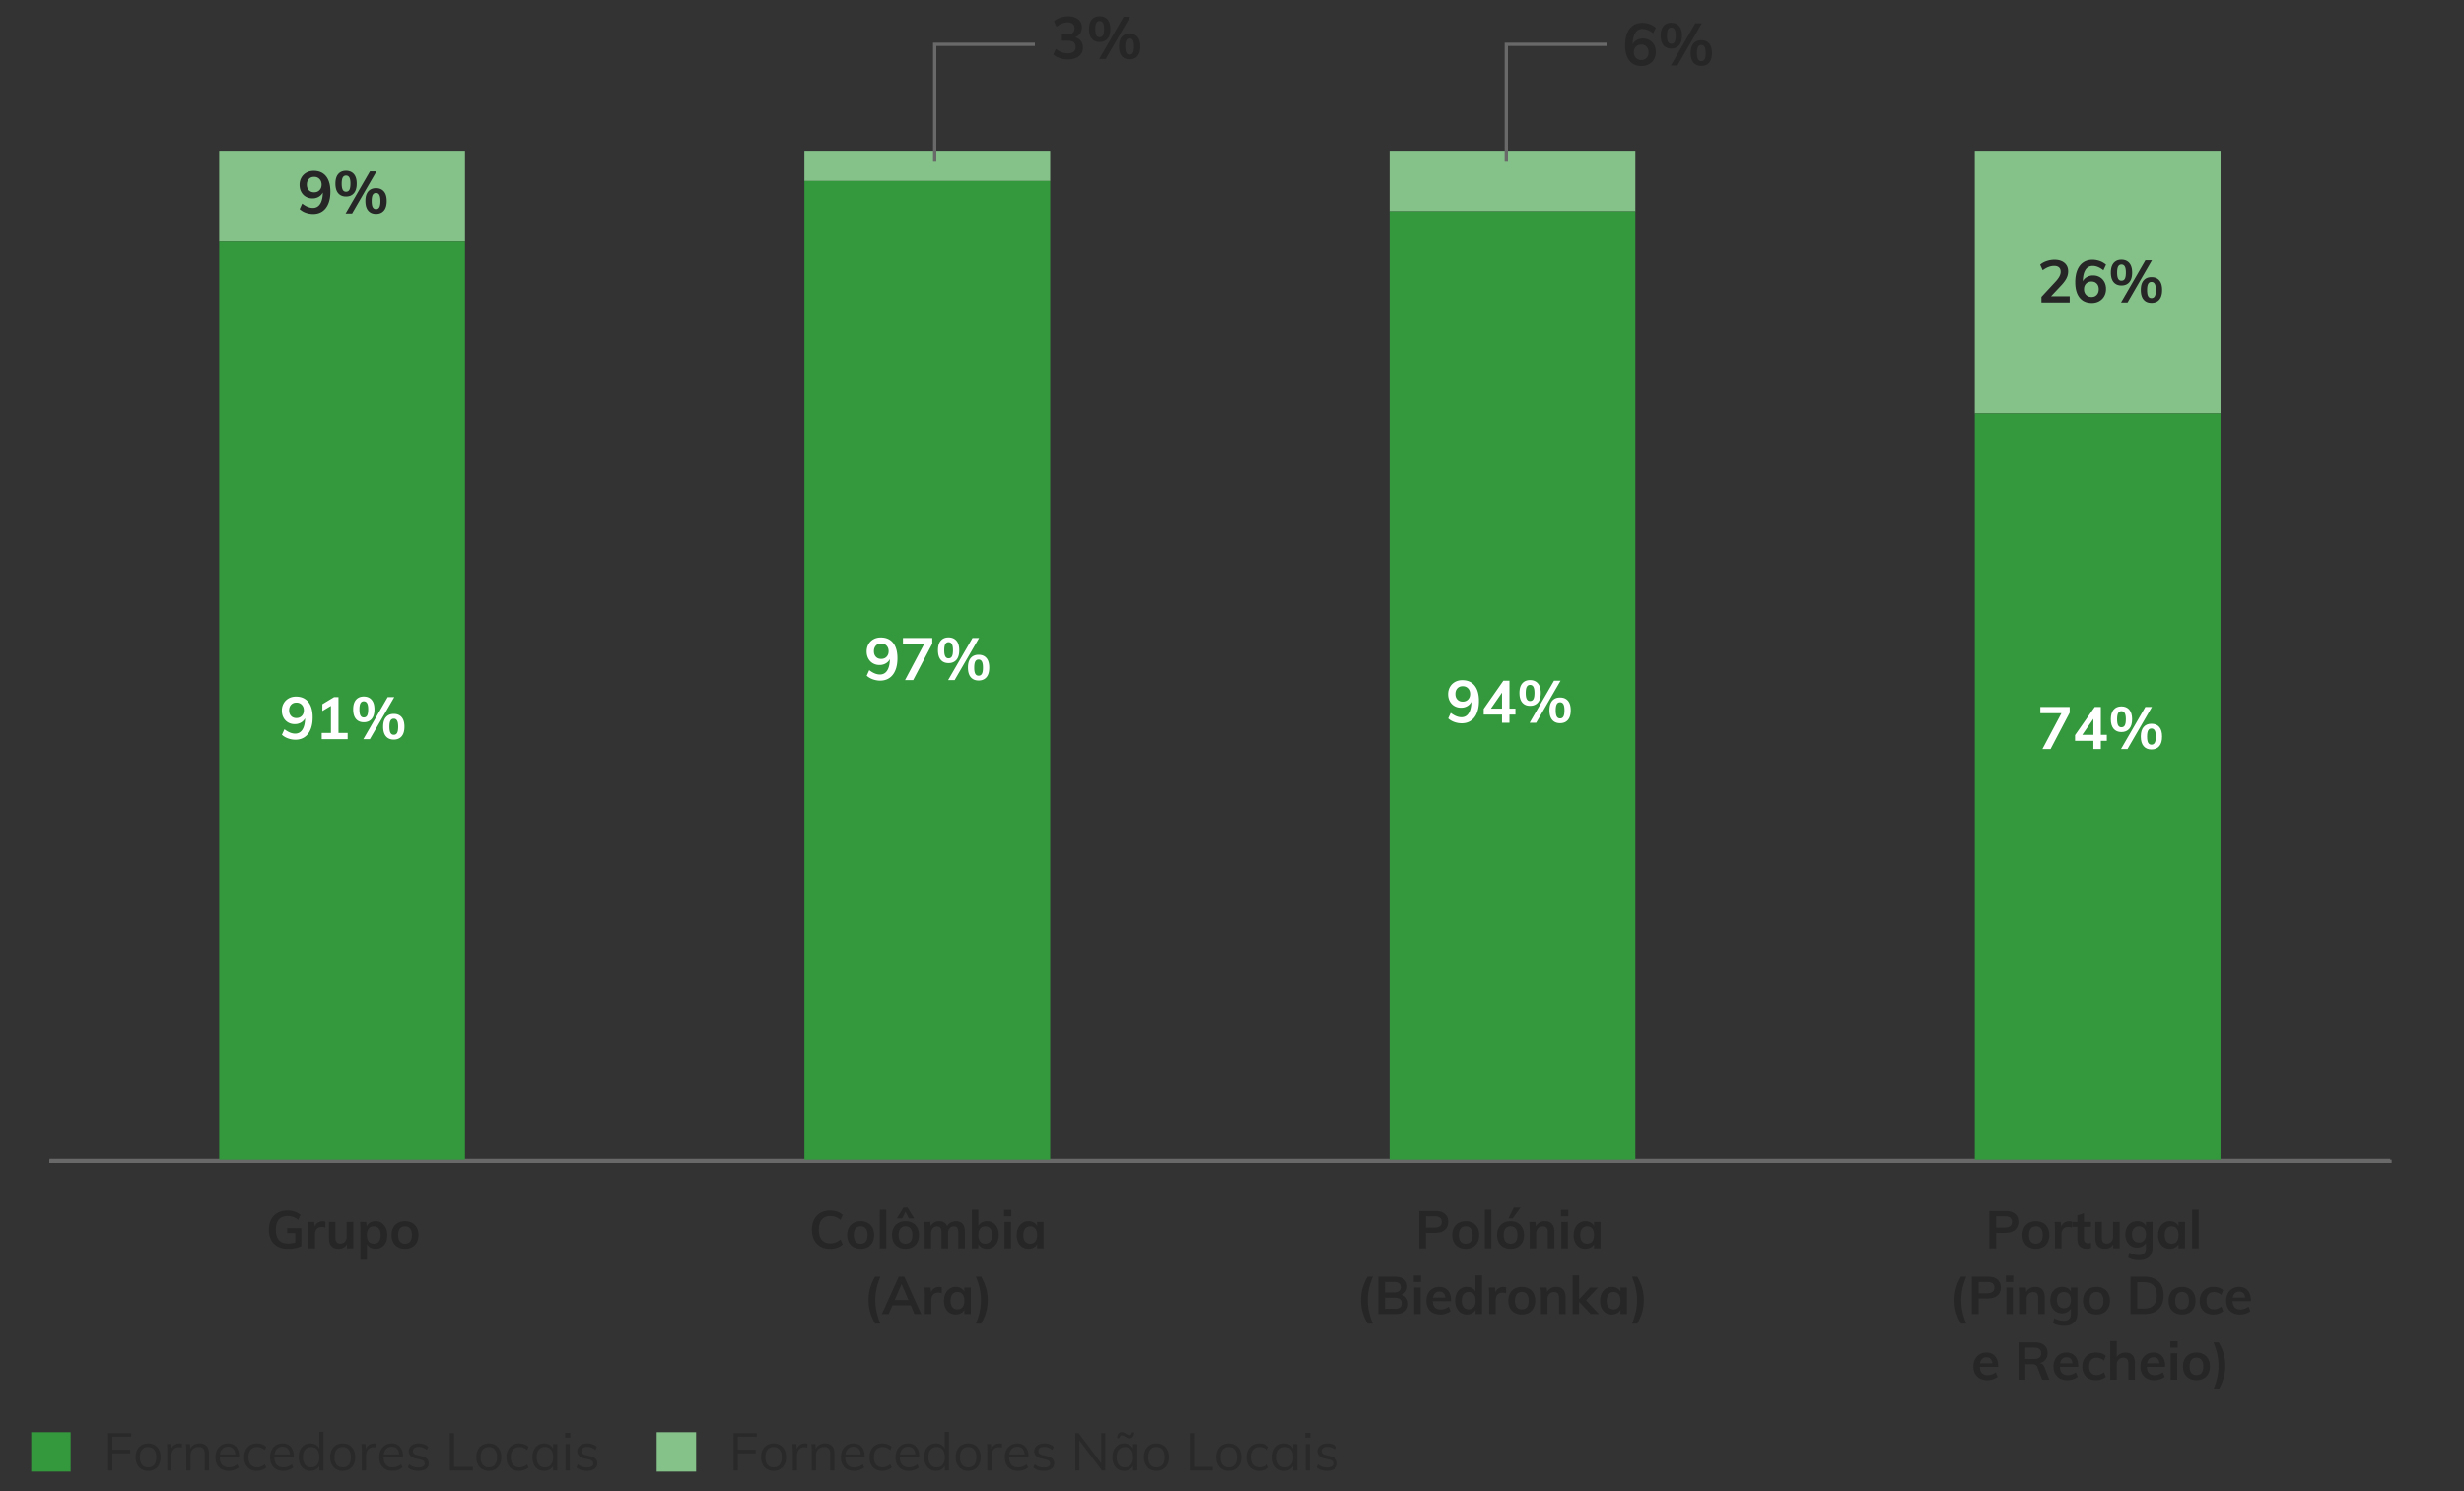 <svg version="1.0" xmlns="http://www.w3.org/2000/svg" width="750" height="454" viewBox="0 0 750 454"><rect x="0" y="0" width="750" height="454" fill="#333333" stroke="none"/><path fill="none" stroke="#696969" stroke-width=".894" stroke-miterlimit="10" d="M15.067 353.171h712.482"/><path fill="none" d="M15.067 353.171V45.938"/><g><g fill="#85c28a"><path d="M66.722 45.938h74.811v27.651H66.722zM244.843 45.938h74.811v9.217h-74.811zM422.963 45.938h74.811v18.434h-74.811zM601.084 45.938h74.811v79.881h-74.811z"/></g><g fill="#33993c"><path d="M66.722 73.589h74.811v279.582H66.722zM244.843 55.155h74.811v298.016h-74.811zM422.963 64.372h74.811v288.799h-74.811zM601.084 125.819h74.811v227.352h-74.811z"/></g></g><path fill="none" stroke="#696969" stroke-miterlimit="10" d="M15 353.5h713M284.5 49V13.5H315M458.5 49V13.5H489"/><g><g fill="#262626"><path d="M91.724 373.865v5.472c-.522.257-1.151.459-1.888.608s-1.488.224-2.256.224c-1.174 0-2.192-.234-3.056-.703a4.766 4.766 0 01-1.984-2.017c-.459-.874-.688-1.92-.688-3.136 0-1.194.229-2.229.688-3.104a4.806 4.806 0 011.96-2.016c.848-.469 1.843-.704 2.984-.704.8 0 1.549.117 2.248.353.698.234 1.282.565 1.752.991l-.704 1.504c-.534-.415-1.057-.714-1.568-.896s-1.072-.272-1.68-.272c-1.174 0-2.062.353-2.664 1.057s-.904 1.733-.904 3.088c0 1.397.31 2.45.928 3.16.619.709 1.542 1.063 2.769 1.063.746 0 1.482-.101 2.208-.304v-2.88h-2.464v-1.488h4.319zM99.053 371.881l-.017 1.823a2.776 2.776 0 00-1.056-.208c-.683 0-1.203.198-1.561.593s-.536.917-.536 1.567v4.368H93.9v-5.792c0-.854-.043-1.616-.128-2.288h1.872l.16 1.424c.202-.522.522-.922.96-1.2a2.728 2.728 0 011.487-.416c.311 0 .577.043.802.129zM107.532 371.945v8.08h-1.952v-1.248a2.631 2.631 0 01-1.024 1.024c-.427.234-.917.352-1.472.352-1.974 0-2.96-1.109-2.96-3.328v-4.88h1.983v4.896c0 .586.12 1.019.36 1.296s.61.416 1.112.416c.586 0 1.056-.192 1.407-.576.353-.384.528-.896.528-1.536v-4.496h2.018zM116.164 372.273c.538.357.96.858 1.264 1.504s.456 1.384.456 2.216-.149 1.562-.448 2.192c-.299.629-.717 1.114-1.256 1.456-.538.341-1.16.512-1.864.512-.586 0-1.109-.125-1.567-.376-.459-.25-.811-.6-1.057-1.048v4.752h-1.983v-9.248c0-.854-.043-1.616-.128-2.288h1.872l.16 1.392a2.45 2.45 0 011.04-1.176c.479-.282 1.034-.424 1.663-.424.693 0 1.309.179 1.848.536zm-.84 5.64c.362-.447.544-1.088.544-1.92 0-.842-.182-1.501-.544-1.976-.363-.475-.875-.712-1.536-.712-.683 0-1.206.229-1.568.688-.362.459-.544 1.115-.544 1.968 0 .843.182 1.491.544 1.944.362.454.88.68 1.552.68.672-.001 1.189-.224 1.552-.672zM121.124 379.641c-.624-.342-1.104-.829-1.44-1.464s-.504-1.379-.504-2.232.168-1.598.504-2.231a3.501 3.501 0 011.44-1.465c.624-.341 1.347-.512 2.168-.512.811 0 1.525.171 2.144.512.619.342 1.097.83 1.433 1.465.336.634.504 1.378.504 2.231s-.168 1.598-.504 2.232-.813 1.122-1.433 1.464c-.618.341-1.333.512-2.144.512-.821 0-1.544-.171-2.168-.512zm3.712-1.72c.357-.443.536-1.102.536-1.977 0-.864-.182-1.522-.544-1.976-.363-.453-.875-.681-1.536-.681-.672 0-1.189.228-1.552.681-.363.453-.545 1.111-.545 1.976 0 .875.179 1.533.536 1.977.357.442.872.663 1.544.663.683 0 1.204-.22 1.561-.663z"/></g><g fill="#262626"><path d="M605.517 368.633h4.944c1.227 0 2.182.296 2.863.888.684.592 1.024 1.4 1.024 2.424s-.344 1.835-1.032 2.432c-.688.598-1.64.896-2.855.896h-2.881v4.752h-2.063v-11.392zm4.704 5.04c.715 0 1.256-.146 1.624-.44.368-.293.552-.717.552-1.272 0-.564-.182-.994-.544-1.287-.362-.294-.907-.44-1.632-.44h-2.641v3.44h2.641zM617.524 379.641c-.624-.342-1.104-.829-1.44-1.464s-.504-1.379-.504-2.232.168-1.598.504-2.231a3.501 3.501 0 011.44-1.465c.624-.341 1.347-.512 2.168-.512.811 0 1.525.171 2.144.512.619.342 1.097.83 1.433 1.465.336.634.504 1.378.504 2.231s-.168 1.598-.504 2.232-.813 1.122-1.433 1.464c-.618.341-1.333.512-2.144.512-.821 0-1.544-.171-2.168-.512zm3.712-1.72c.357-.443.536-1.102.536-1.977 0-.864-.182-1.522-.544-1.976-.363-.453-.875-.681-1.536-.681-.672 0-1.189.228-1.552.681-.363.453-.545 1.111-.545 1.976 0 .875.18 1.533.537 1.977.357.442.871.663 1.543.663.684 0 1.204-.22 1.561-.663zM630.652 371.881l-.016 1.823a2.78 2.78 0 00-1.057-.208c-.683 0-1.203.198-1.561.593s-.535.917-.535 1.567v4.368H625.5v-5.792c0-.854-.043-1.616-.128-2.288h1.872l.16 1.424c.202-.522.522-.922.96-1.2a2.728 2.728 0 011.487-.416c.31 0 .577.043.801.129zM634.316 373.449v3.616c0 .949.443 1.424 1.328 1.424.245 0 .512-.042.8-.128v1.584c-.352.128-.778.192-1.28.192-.917 0-1.621-.256-2.111-.769-.49-.512-.736-1.248-.736-2.208v-3.712h-1.552v-1.504h1.552v-1.968l2-.672v2.64h2.145v1.504h-2.146zM645.196 371.945v8.08h-1.952v-1.248a2.636 2.636 0 01-1.023 1.024c-.428.234-.918.352-1.473.352-1.974 0-2.96-1.109-2.96-3.328v-4.88h1.983v4.896c0 .586.121 1.019.36 1.296.24.277.61.416 1.112.416.586 0 1.056-.192 1.408-.576.352-.384.527-.896.527-1.536v-4.496h2.018zM655.18 371.945v7.824c0 1.259-.346 2.213-1.039 2.864-.693.65-1.713.976-3.057.976-1.248 0-2.347-.262-3.296-.784l.32-1.52c.981.512 1.957.768 2.928.768 1.44 0 2.16-.715 2.16-2.144v-1.601a2.81 2.81 0 01-1.072 1.064c-.47.271-.997.408-1.584.408-.704 0-1.331-.168-1.88-.504a3.382 3.382 0 01-1.279-1.425c-.305-.613-.457-1.314-.457-2.104s.152-1.49.457-2.104c.303-.613.73-1.088 1.279-1.424s1.176-.504 1.88-.504c.597 0 1.128.126 1.593.376.463.251.818.601 1.063 1.048v-1.216h1.984zm-2.551 5.632c.378-.437.567-1.04.567-1.808 0-.769-.187-1.371-.56-1.809-.374-.437-.896-.655-1.568-.655-.662 0-1.182.219-1.561.655-.379.438-.568 1.04-.568 1.809 0 .768.189 1.371.568 1.808.379.438.898.656 1.561.656.661 0 1.182-.219 1.561-.656zM665.068 371.945v8.08H663.1v-1.296a2.594 2.594 0 01-1.056 1.048c-.459.251-.981.376-1.567.376-.705 0-1.328-.171-1.873-.512-.543-.342-.965-.827-1.264-1.456-.299-.63-.447-1.36-.447-2.192s.151-1.57.455-2.216c.305-.646.729-1.146 1.272-1.504s1.162-.536 1.856-.536c.586 0 1.108.126 1.567.376.458.251.811.601 1.056 1.048v-1.216h1.969zm-2.511 5.952c.361-.459.543-1.104.543-1.937 0-.853-.182-1.509-.543-1.968-.363-.458-.881-.688-1.553-.688-.662 0-1.176.237-1.544.712s-.552 1.134-.552 1.976c0 .832.184 1.473.552 1.92.368.448.888.672 1.56.672.662 0 1.173-.228 1.537-.687zM667.244 380.025v-11.776h1.983v11.776h-1.983zM595.356 399.336c-.304-1.13-.456-2.319-.456-3.567s.154-2.445.465-3.592c.309-1.146.815-2.328 1.52-3.544h1.632c-.587 1.418-.992 2.677-1.216 3.775a16.708 16.708 0 00-.336 3.36c0 1.131.111 2.248.336 3.352.224 1.104.618 2.376 1.184 3.816h-1.6c-.715-1.269-1.225-2.469-1.529-3.6zM600.18 388.633h4.944c1.227 0 2.182.296 2.864.888s1.023 1.4 1.023 2.424-.344 1.835-1.031 2.432c-.688.598-1.641.896-2.856.896h-2.88v4.752h-2.064v-11.392zm4.705 5.04c.714 0 1.256-.146 1.623-.44.369-.293.553-.717.553-1.272 0-.564-.182-.994-.545-1.287-.362-.294-.906-.44-1.631-.44h-2.641v3.44h2.641zM610.564 388.281h2.225v1.968h-2.225v-1.968zm.128 11.744v-8.08h1.983v8.08h-1.983zM622.389 395.065v4.96h-2v-4.864c0-.64-.123-1.106-.368-1.399-.245-.294-.624-.44-1.136-.44-.608 0-1.1.195-1.473.584-.373.39-.561.904-.561 1.544v4.576h-1.983v-5.792c0-.854-.042-1.616-.128-2.288h1.872l.144 1.328c.277-.49.654-.869 1.129-1.136s1.01-.4 1.607-.4c1.931-.001 2.897 1.108 2.897 3.327zM632.324 391.945v7.824c0 1.259-.348 2.213-1.041 2.864-.693.65-1.711.976-3.056.976-1.248 0-2.347-.262-3.296-.784l.32-1.52c.98.512 1.957.768 2.928.768 1.439 0 2.16-.715 2.16-2.144v-1.601a2.824 2.824 0 01-1.072 1.064 3.112 3.112 0 01-1.584.408c-.704 0-1.33-.168-1.88-.504a3.39 3.39 0 01-1.28-1.425c-.304-.613-.455-1.314-.455-2.104s.151-1.49.455-2.104c.305-.613.73-1.088 1.28-1.424s1.176-.504 1.88-.504c.598 0 1.128.126 1.592.376a2.59 2.59 0 011.064 1.048v-1.216h1.985zm-2.553 5.632c.379-.437.568-1.04.568-1.808 0-.769-.188-1.371-.561-1.809-.373-.437-.896-.655-1.567-.655-.661 0-1.182.219-1.56.655-.379.438-.568 1.04-.568 1.809 0 .768.189 1.371.568 1.808.378.438.898.656 1.56.656s1.182-.219 1.56-.656zM635.979 399.641c-.624-.342-1.104-.829-1.44-1.464s-.504-1.379-.504-2.232.168-1.598.504-2.231a3.501 3.501 0 011.44-1.465c.624-.341 1.347-.512 2.168-.512.811 0 1.525.171 2.144.512.619.342 1.097.83 1.433 1.465.336.634.504 1.378.504 2.231s-.168 1.598-.504 2.232-.813 1.122-1.433 1.464c-.618.341-1.333.512-2.144.512-.821 0-1.543-.171-2.168-.512zm3.712-1.72c.357-.443.536-1.102.536-1.977 0-.864-.182-1.522-.544-1.976-.363-.453-.875-.681-1.536-.681-.672 0-1.189.228-1.552.681-.363.453-.545 1.111-.545 1.976 0 .875.18 1.533.537 1.977.357.442.871.663 1.543.663.684 0 1.204-.22 1.561-.663zM648.483 388.633h4.192c1.866 0 3.314.495 4.344 1.487s1.544 2.39 1.544 4.192c0 1.813-.515 3.219-1.544 4.216-1.029.998-2.478 1.496-4.344 1.496h-4.192v-11.391zm4.064 9.712c2.625 0 3.937-1.345 3.937-4.032 0-2.667-1.312-4-3.937-4h-2v8.032h2zM662.027 399.641c-.624-.342-1.104-.829-1.439-1.464s-.504-1.379-.504-2.232.168-1.598.504-2.231a3.499 3.499 0 011.439-1.465c.624-.341 1.347-.512 2.168-.512.811 0 1.525.171 2.145.512.618.342 1.096.83 1.432 1.465.336.634.504 1.378.504 2.231s-.168 1.598-.504 2.232-.813 1.122-1.432 1.464c-.619.341-1.334.512-2.145.512-.821 0-1.544-.171-2.168-.512zm3.712-1.72c.357-.443.536-1.102.536-1.977 0-.864-.182-1.522-.544-1.976s-.875-.681-1.536-.681c-.672 0-1.189.228-1.552.681s-.544 1.111-.544 1.976c0 .875.178 1.533.535 1.977.357.442.873.663 1.545.663.682 0 1.203-.22 1.56-.663zM671.475 399.641c-.618-.342-1.094-.824-1.424-1.448s-.496-1.357-.496-2.2c0-.842.174-1.584.521-2.224.347-.641.837-1.139 1.472-1.496s1.368-.536 2.2-.536c.576 0 1.134.091 1.672.272.538.181.968.432 1.288.752l-.561 1.407a3.923 3.923 0 00-1.088-.632 3.217 3.217 0 00-1.136-.216c-.726 0-1.29.227-1.696.68-.404.454-.607 1.107-.607 1.96 0 .854.199 1.505.6 1.952.4.448.969.672 1.704.672.374 0 .752-.074 1.136-.224a4.002 4.002 0 001.088-.64l.561 1.407c-.342.32-.784.571-1.328.753a5.388 5.388 0 01-1.712.271c-.845.002-1.575-.169-2.194-.51zM685.123 396.089h-5.568c.043.863.259 1.501.648 1.911.389.411.968.616 1.736.616.885 0 1.706-.288 2.463-.864l.576 1.376c-.384.31-.855.558-1.416.744-.56.187-1.127.28-1.703.28-1.323 0-2.363-.373-3.121-1.12-.757-.746-1.135-1.771-1.135-3.072 0-.82.164-1.552.496-2.191a3.65 3.65 0 011.391-1.496c.598-.357 1.275-.536 2.033-.536 1.109 0 1.986.36 2.631 1.08.646.72.969 1.71.969 2.968v.304zm-4.855-2.44c-.337.314-.553.771-.648 1.368h3.76c-.064-.608-.248-1.066-.553-1.376-.303-.31-.723-.464-1.256-.464s-.967.157-1.303.472zM608.189 416.089h-5.568c.042.863.258 1.501.648 1.911.389.411.967.616 1.735.616.886 0 1.706-.288 2.464-.864l.576 1.376c-.385.31-.855.558-1.416.744s-1.128.28-1.704.28c-1.323 0-2.362-.373-3.12-1.12-.758-.746-1.136-1.771-1.136-3.072 0-.82.165-1.552.496-2.191.33-.641.794-1.139 1.392-1.496s1.275-.536 2.032-.536c1.109 0 1.986.36 2.632 1.08s.969 1.71.969 2.968v.304zm-4.856-2.44c-.337.314-.552.771-.648 1.368h3.761c-.064-.608-.248-1.066-.553-1.376-.304-.31-.723-.464-1.256-.464s-.968.157-1.304.472zM623.789 420.025h-2.176l-1.457-3.792c-.127-.352-.325-.598-.592-.736-.267-.138-.613-.208-1.039-.208h-2.064v4.736h-2.049v-11.392h4.881c1.29 0 2.271.282 2.943.848s1.008 1.376 1.008 2.432c0 .758-.199 1.4-.6 1.929-.4.527-.968.903-1.704 1.128.673.139 1.157.607 1.456 1.407l1.393 3.648zm-4.784-6.336c.778 0 1.354-.145 1.728-.432.373-.288.561-.726.561-1.312 0-.576-.184-1.005-.553-1.288-.367-.282-.946-.424-1.735-.424h-2.576v3.456h2.575zM632.572 416.089h-5.568c.043.863.259 1.501.648 1.911.389.411.968.616 1.736.616.885 0 1.706-.288 2.463-.864l.576 1.376c-.384.31-.855.558-1.416.744-.56.187-1.127.28-1.703.28-1.323 0-2.363-.373-3.121-1.12-.757-.746-1.135-1.771-1.135-3.072 0-.82.164-1.552.496-2.191a3.65 3.65 0 011.391-1.496c.598-.357 1.275-.536 2.033-.536 1.109 0 1.986.36 2.631 1.08.646.72.969 1.71.969 2.968v.304zm-4.855-2.44c-.337.314-.553.771-.648 1.368h3.76c-.064-.608-.248-1.066-.553-1.376-.303-.31-.723-.464-1.256-.464s-.967.157-1.303.472zM635.74 419.641a3.48 3.48 0 01-1.424-1.448c-.331-.624-.496-1.357-.496-2.2 0-.842.174-1.584.52-2.224.347-.641.838-1.139 1.473-1.496s1.367-.536 2.199-.536c.576 0 1.134.091 1.672.272.539.181.969.432 1.289.752l-.561 1.407a3.951 3.951 0 00-1.088-.632 3.227 3.227 0 00-1.137-.216c-.725 0-1.29.227-1.695.68-.405.454-.607 1.107-.607 1.96 0 .854.199 1.505.6 1.952.4.448.968.672 1.703.672.374 0 .752-.074 1.137-.224a4.033 4.033 0 001.088-.64l.561 1.407c-.342.32-.785.571-1.328.753a5.394 5.394 0 01-1.713.271c-.843.002-1.574-.169-2.193-.51zM649.836 415.065v4.96h-2v-4.864c0-.64-.123-1.106-.367-1.399-.246-.294-.625-.44-1.137-.44-.607 0-1.099.195-1.473.584-.373.39-.56.904-.56 1.544v4.576h-1.983V408.25h1.983v4.864a2.847 2.847 0 011.104-1.016 3.26 3.26 0 011.535-.36c1.933-.001 2.898 1.108 2.898 3.327zM659.036 416.089h-5.568c.042.863.259 1.501.648 1.911.39.411.968.616 1.735.616.886 0 1.707-.288 2.465-.864l.576 1.376c-.385.31-.856.558-1.416.744a5.358 5.358 0 01-1.705.28c-1.322 0-2.362-.373-3.119-1.12-.758-.746-1.137-1.771-1.137-3.072 0-.82.166-1.552.496-2.191.33-.641.795-1.139 1.393-1.496s1.274-.536 2.031-.536c1.109 0 1.986.36 2.633 1.08.645.72.968 1.71.968 2.968v.304zm-4.856-2.44c-.336.314-.552.771-.648 1.368h3.761c-.063-.608-.248-1.066-.552-1.376-.305-.31-.723-.464-1.256-.464s-.969.157-1.305.472zM660.604 408.281h2.225v1.968h-2.225v-1.968zm.127 11.744v-8.08h1.983v8.08h-1.983zM666.403 419.641c-.624-.342-1.104-.829-1.44-1.464s-.504-1.379-.504-2.232.168-1.598.504-2.231a3.501 3.501 0 011.44-1.465c.624-.341 1.347-.512 2.168-.512.811 0 1.525.171 2.144.512.619.342 1.097.83 1.433 1.465.336.634.504 1.378.504 2.231s-.168 1.598-.504 2.232-.813 1.122-1.433 1.464c-.618.341-1.333.512-2.144.512-.821 0-1.544-.171-2.168-.512zm3.712-1.72c.357-.443.536-1.102.536-1.977 0-.864-.182-1.522-.544-1.976-.363-.453-.875-.681-1.536-.681-.672 0-1.189.228-1.552.681-.363.453-.545 1.111-.545 1.976 0 .875.18 1.533.537 1.977.357.442.871.663 1.543.663.684 0 1.204-.22 1.561-.663zM673.756 422.937c.564-1.44.959-2.712 1.184-3.816.225-1.104.336-2.221.336-3.352 0-1.142-.111-2.262-.336-3.36s-.624-2.357-1.199-3.775h1.6c.703 1.216 1.213 2.397 1.527 3.544s.473 2.344.473 3.592c0 1.237-.155 2.424-.465 3.56-.309 1.137-.815 2.339-1.52 3.608h-1.6z"/></g><g fill="#262626"><path d="M249.732 379.449a4.804 4.804 0 01-1.928-2.04c-.448-.88-.673-1.912-.673-3.096 0-1.173.225-2.2.673-3.08a4.75 4.75 0 011.928-2.032c.837-.475 1.815-.712 2.936-.712.769 0 1.491.12 2.168.36.678.24 1.24.573 1.688 1l-.672 1.504c-.513-.416-1.021-.718-1.528-.904s-1.048-.28-1.624-.28c-1.099 0-1.949.358-2.552 1.072-.603.715-.904 1.739-.904 3.072 0 1.344.299 2.376.896 3.096.597.72 1.45 1.08 2.56 1.08.576 0 1.117-.093 1.624-.28.507-.187 1.016-.487 1.528-.903l.672 1.504c-.448.427-1.011.76-1.688 1a6.438 6.438 0 01-2.168.359c-1.12-.001-2.099-.24-2.936-.72zM259.812 379.641c-.624-.342-1.104-.829-1.44-1.464s-.504-1.379-.504-2.232.168-1.598.504-2.231a3.501 3.501 0 011.44-1.465c.624-.341 1.347-.512 2.168-.512.811 0 1.525.171 2.144.512.619.342 1.097.83 1.433 1.465.336.634.504 1.378.504 2.231s-.168 1.598-.504 2.232-.813 1.122-1.433 1.464c-.618.341-1.333.512-2.144.512-.821 0-1.543-.171-2.168-.512zm3.712-1.72c.357-.443.536-1.102.536-1.977 0-.864-.182-1.522-.544-1.976-.363-.453-.875-.681-1.536-.681-.672 0-1.189.228-1.552.681-.363.453-.545 1.111-.545 1.976 0 .875.179 1.533.536 1.977.357.442.872.663 1.544.663.683 0 1.204-.22 1.561-.663zM267.788 380.025v-11.776h1.983v11.776h-1.983zM273.46 379.641c-.624-.342-1.104-.829-1.44-1.464s-.504-1.379-.504-2.232.168-1.598.504-2.231a3.501 3.501 0 011.44-1.465c.624-.341 1.347-.512 2.168-.512.811 0 1.525.171 2.144.512.619.342 1.097.83 1.433 1.465.336.634.504 1.378.504 2.231s-.168 1.598-.504 2.232-.813 1.122-1.433 1.464c-.618.341-1.333.512-2.144.512-.821 0-1.544-.171-2.168-.512zm1.144-8.736h-1.632l2.016-3.296h1.265l2.016 3.296h-1.632l-1.008-2.048-1.025 2.048zm2.568 7.016c.357-.443.536-1.102.536-1.977 0-.864-.182-1.522-.544-1.976-.363-.453-.875-.681-1.536-.681-.672 0-1.189.228-1.552.681-.363.453-.545 1.111-.545 1.976 0 .875.179 1.533.536 1.977.357.442.872.663 1.544.663.683 0 1.203-.22 1.561-.663zM293.02 372.561c.448.55.673 1.384.673 2.504v4.96h-2v-4.896c0-.64-.104-1.101-.312-1.384-.208-.282-.552-.424-1.032-.424-.555 0-.989.195-1.304.584-.314.39-.472.926-.472 1.608v4.512h-2v-4.896c0-.629-.11-1.088-.328-1.376-.219-.287-.563-.432-1.032-.432-.555 0-.992.195-1.312.584-.319.39-.479.926-.479 1.608v4.512h-1.984v-5.792c0-.854-.042-1.616-.128-2.288h1.872l.145 1.28c.234-.48.573-.849 1.016-1.104s.952-.384 1.528-.384c1.237 0 2.042.512 2.416 1.536.256-.48.621-.856 1.096-1.128a3.144 3.144 0 011.592-.408c.914 0 1.597.274 2.045.824zM302.292 372.257c.538.347.957.834 1.256 1.464.298.629.448 1.359.448 2.191s-.152 1.571-.456 2.216c-.305.646-.726 1.145-1.265 1.496-.538.353-1.154.528-1.848.528-.598 0-1.128-.128-1.592-.384s-.813-.613-1.048-1.072v1.328h-1.969v-11.776h1.984v4.912a2.606 2.606 0 011.056-1.048c.459-.25.981-.376 1.568-.376.706.001 1.327.175 1.866.521zm-.856 5.624c.362-.47.544-1.126.544-1.969 0-.832-.182-1.475-.544-1.928s-.88-.68-1.552-.68-1.189.229-1.552.688c-.363.459-.544 1.109-.544 1.952 0 .854.181 1.507.544 1.96.362.454.885.68 1.567.68.662 0 1.174-.234 1.537-.703zM305.611 368.281h2.225v1.968h-2.225v-1.968zm.128 11.744v-8.08h1.984v8.08h-1.984zM317.644 371.945v8.08h-1.968v-1.296a2.596 2.596 0 01-1.057 1.048c-.459.251-.981.376-1.567.376-.704 0-1.328-.171-1.872-.512-.544-.342-.966-.827-1.265-1.456-.299-.63-.447-1.36-.447-2.192s.151-1.57.456-2.216c.304-.646.728-1.146 1.271-1.504s1.162-.536 1.856-.536c.586 0 1.108.126 1.567.376.459.251.811.601 1.057 1.048v-1.216h1.969zm-2.512 5.952c.362-.459.544-1.104.544-1.937 0-.853-.182-1.509-.544-1.968-.363-.458-.881-.688-1.553-.688-.661 0-1.176.237-1.544.712s-.552 1.134-.552 1.976c0 .832.184 1.473.552 1.92.368.448.889.672 1.561.672.661 0 1.173-.228 1.536-.687zM264.82 399.336c-.304-1.13-.456-2.319-.456-3.567s.154-2.445.464-3.592.816-2.328 1.521-3.544h1.632c-.587 1.418-.992 2.677-1.216 3.775a16.709 16.709 0 00-.337 3.36c0 1.131.112 2.248.337 3.352.224 1.104.618 2.376 1.184 3.816h-1.6c-.715-1.269-1.225-2.469-1.529-3.6zM278.348 400.025l-1.136-2.672h-5.568l-1.151 2.672h-2.08l5.151-11.392h1.681l5.168 11.392h-2.065zm-6.016-4.273h4.191l-2.096-4.88-2.095 4.88zM286.652 391.881l-.017 1.823a2.776 2.776 0 00-1.056-.208c-.683 0-1.203.198-1.561.593s-.536.917-.536 1.567v4.368H281.5v-5.792c0-.854-.043-1.616-.128-2.288h1.872l.16 1.424c.202-.522.522-.922.96-1.2a2.728 2.728 0 011.487-.416c.31 0 .577.043.801.129zM295.5 391.945v8.08h-1.968v-1.296a2.594 2.594 0 01-1.056 1.048c-.459.251-.981.376-1.568.376-.704 0-1.328-.171-1.872-.512-.544-.342-.965-.827-1.264-1.456-.299-.63-.448-1.36-.448-2.192s.152-1.57.456-2.216.729-1.146 1.272-1.504 1.162-.536 1.855-.536c.587 0 1.109.126 1.568.376.458.251.811.601 1.056 1.048v-1.216h1.969zm-2.512 5.952c.362-.459.544-1.104.544-1.937 0-.853-.182-1.509-.544-1.968-.362-.458-.88-.688-1.552-.688-.662 0-1.176.237-1.544.712s-.553 1.134-.553 1.976c0 .832.185 1.473.553 1.92.368.448.888.672 1.56.672.661 0 1.174-.228 1.536-.687zM297.052 402.937c.565-1.44.96-2.712 1.184-3.816.225-1.104.336-2.221.336-3.352 0-1.142-.111-2.262-.336-3.36-.224-1.099-.624-2.357-1.199-3.775h1.6c.704 1.216 1.213 2.397 1.528 3.544.314 1.146.472 2.344.472 3.592 0 1.237-.155 2.424-.464 3.56-.31 1.137-.816 2.339-1.521 3.608h-1.6z"/></g><g fill="#262626"><path d="M431.98 368.633h4.943c1.227 0 2.182.296 2.864.888s1.024 1.4 1.024 2.424-.344 1.835-1.032 2.432c-.688.598-1.64.896-2.856.896h-2.88v4.752h-2.063v-11.392zm4.704 5.04c.715 0 1.256-.146 1.625-.44.367-.293.551-.717.551-1.272 0-.564-.181-.994-.543-1.287-.363-.294-.907-.44-1.633-.44h-2.64v3.44h2.64zM443.988 379.641c-.625-.342-1.104-.829-1.44-1.464s-.504-1.379-.504-2.232.168-1.598.504-2.231a3.495 3.495 0 011.44-1.465c.623-.341 1.346-.512 2.168-.512.811 0 1.525.171 2.144.512a3.52 3.52 0 011.433 1.465c.336.634.504 1.378.504 2.231s-.168 1.598-.504 2.232-.814 1.122-1.433 1.464c-.618.341-1.333.512-2.144.512-.822 0-1.545-.171-2.168-.512zm3.711-1.72c.357-.443.537-1.102.537-1.977 0-.864-.182-1.522-.545-1.976-.362-.453-.875-.681-1.535-.681-.672 0-1.189.228-1.553.681-.362.453-.544 1.111-.544 1.976 0 .875.179 1.533.536 1.977.357.442.872.663 1.544.663.683 0 1.203-.22 1.56-.663zM451.963 380.025v-11.776h1.984v11.776h-1.984zM457.635 379.641c-.623-.342-1.104-.829-1.439-1.464s-.504-1.379-.504-2.232.168-1.598.504-2.231a3.505 3.505 0 011.439-1.465c.625-.341 1.348-.512 2.168-.512.811 0 1.525.171 2.145.512.619.342 1.096.83 1.432 1.465.336.634.504 1.378.504 2.231s-.168 1.598-.504 2.232-.812 1.122-1.432 1.464c-.619.341-1.334.512-2.145.512-.821 0-1.543-.171-2.168-.512zm3.713-1.72c.357-.443.535-1.102.535-1.977 0-.864-.182-1.522-.543-1.976-.363-.453-.875-.681-1.537-.681-.672 0-1.189.228-1.551.681-.363.453-.545 1.111-.545 1.976 0 .875.179 1.533.536 1.977.357.442.872.663 1.544.663.683 0 1.203-.22 1.561-.663zm-.905-7.016h-1.296l1.6-3.296h2.048l-2.352 3.296zM473.131 375.065v4.96h-2v-4.864c0-.64-.122-1.106-.367-1.399-.246-.294-.624-.44-1.137-.44-.607 0-1.098.195-1.472.584-.374.39-.56.904-.56 1.544v4.576h-1.984v-5.792c0-.854-.043-1.616-.128-2.288h1.872l.145 1.328c.277-.49.652-.869 1.127-1.136s1.011-.4 1.608-.4c1.931-.001 2.896 1.108 2.896 3.327zM475.131 368.281h2.225v1.968h-2.225v-1.968zm.129 11.744v-8.08h1.983v8.08h-1.983zM487.163 371.945v8.08h-1.968v-1.296a2.596 2.596 0 01-1.057 1.048c-.459.251-.98.376-1.567.376-.704 0-1.328-.171-1.872-.512-.544-.342-.965-.827-1.264-1.456-.299-.63-.448-1.36-.448-2.192s.151-1.57.456-2.216c.304-.646.729-1.146 1.271-1.504a3.308 3.308 0 011.856-.536c.587 0 1.108.126 1.567.376.459.251.811.601 1.057 1.048v-1.216h1.969zm-2.512 5.952c.362-.459.544-1.104.544-1.937 0-.853-.182-1.509-.544-1.968-.362-.458-.88-.688-1.552-.688-.662 0-1.176.237-1.545.712-.367.475-.552 1.134-.552 1.976 0 .832.185 1.473.552 1.92.369.448.889.672 1.561.672.661 0 1.174-.228 1.536-.687zM414.717 399.336c-.305-1.13-.457-2.319-.457-3.567s.155-2.445.465-3.592c.309-1.146.816-2.328 1.52-3.544h1.633c-.588 1.418-.992 2.677-1.217 3.775a16.781 16.781 0 00-.336 3.36c0 1.131.112 2.248.336 3.352.225 1.104.619 2.376 1.184 3.816h-1.6c-.716-1.269-1.224-2.469-1.528-3.6zM428.076 395.145c.357.479.536 1.072.536 1.776 0 .971-.345 1.73-1.032 2.279-.688.55-1.646.824-2.872.824h-5.168v-11.392h5.009c1.172 0 2.096.264 2.768.792.672.527 1.008 1.256 1.008 2.184 0 .598-.158 1.117-.473 1.56-.314.443-.749.766-1.303.969.66.192 1.17.528 1.527 1.008zm-6.519-1.712h2.655c1.429 0 2.144-.533 2.144-1.601 0-.533-.176-.933-.527-1.199s-.891-.4-1.616-.4h-2.655v3.2zm4.567 4.592c.347-.267.521-.688.521-1.264 0-.587-.174-1.019-.521-1.296s-.894-.416-1.64-.416h-2.928v3.376h2.928c.746 0 1.293-.133 1.64-.4zM430.309 388.281h2.224v1.968h-2.224v-1.968zm.127 11.744v-8.08h1.984v8.08h-1.984zM441.684 396.089h-5.568c.043.863.26 1.501.648 1.911.39.411.969.616 1.736.616.885 0 1.707-.288 2.464-.864l.576 1.376c-.384.31-.856.558-1.416.744s-1.128.28-1.704.28c-1.322 0-2.363-.373-3.12-1.12-.757-.746-1.136-1.771-1.136-3.072 0-.82.165-1.552.496-2.191a3.651 3.651 0 011.392-1.496c.598-.357 1.274-.536 2.032-.536 1.109 0 1.986.36 2.632 1.08s.968 1.71.968 2.968v.304zm-4.856-2.44c-.336.314-.553.771-.648 1.368h3.76c-.063-.608-.248-1.066-.552-1.376s-.723-.464-1.256-.464-.968.157-1.304.472zM451.107 388.249v11.776h-1.968v-1.296a2.594 2.594 0 01-1.056 1.048c-.459.251-.982.376-1.568.376-.693 0-1.312-.176-1.855-.528-.545-.352-.969-.851-1.272-1.496-.304-.645-.456-1.384-.456-2.216s.148-1.562.447-2.191c.299-.63.721-1.117 1.265-1.464s1.168-.521 1.872-.521c.576 0 1.09.12 1.544.36.453.239.802.578 1.048 1.016v-4.864h1.999zm-2.519 9.648c.367-.459.552-1.109.552-1.952s-.182-1.493-.544-1.952c-.363-.458-.875-.688-1.536-.688-.672 0-1.192.227-1.56.68-.369.453-.553 1.096-.553 1.928 0 .843.184 1.499.553 1.969.367.469.882.703 1.543.703.662-.001 1.177-.229 1.545-.688zM458.436 391.881l-.016 1.823a2.777 2.777 0 00-1.057-.208c-.682 0-1.202.198-1.56.593s-.536.917-.536 1.567v4.368h-1.984v-5.792c0-.854-.042-1.616-.127-2.288h1.871l.16 1.424c.203-.522.523-.922.961-1.2a2.728 2.728 0 011.487-.416c.31 0 .577.043.801.129zM461.051 399.641c-.623-.342-1.104-.829-1.439-1.464s-.504-1.379-.504-2.232.168-1.598.504-2.231a3.505 3.505 0 011.439-1.465c.625-.341 1.348-.512 2.168-.512.811 0 1.525.171 2.145.512.619.342 1.096.83 1.432 1.465.336.634.504 1.378.504 2.231s-.168 1.598-.504 2.232-.812 1.122-1.432 1.464c-.619.341-1.334.512-2.145.512-.821 0-1.543-.171-2.168-.512zm3.713-1.72c.357-.443.535-1.102.535-1.977 0-.864-.182-1.522-.543-1.976-.363-.453-.875-.681-1.537-.681-.672 0-1.189.228-1.551.681-.363.453-.545 1.111-.545 1.976 0 .875.179 1.533.536 1.977.357.442.872.663 1.544.663.683 0 1.203-.22 1.561-.663zM476.547 395.065v4.96h-2v-4.864c0-.64-.122-1.106-.367-1.399-.246-.294-.624-.44-1.137-.44-.607 0-1.098.195-1.472.584-.374.39-.56.904-.56 1.544v4.576h-1.984v-5.792c0-.854-.043-1.616-.128-2.288h1.872l.145 1.328c.277-.49.652-.869 1.127-1.136s1.011-.4 1.608-.4c1.931-.001 2.896 1.108 2.896 3.327zM486.691 400.025h-2.496l-3.536-3.728v3.728h-1.983v-11.776h1.983v7.265l3.328-3.553h2.416l-3.632 3.856 3.92 4.208zM495.219 391.945v8.08h-1.967v-1.296a2.596 2.596 0 01-1.057 1.048c-.459.251-.981.376-1.568.376-.703 0-1.328-.171-1.871-.512-.545-.342-.966-.827-1.265-1.456-.299-.63-.448-1.36-.448-2.192s.152-1.57.457-2.216c.303-.646.728-1.146 1.271-1.504s1.162-.536 1.855-.536c.587 0 1.109.126 1.568.376.459.251.811.601 1.057 1.048v-1.216h1.968zm-2.512 5.952c.363-.459.545-1.104.545-1.937 0-.853-.182-1.509-.545-1.968-.362-.458-.88-.688-1.552-.688-.661 0-1.176.237-1.544.712s-.553 1.134-.553 1.976c0 .832.185 1.473.553 1.92.368.448.889.672 1.561.672.66 0 1.173-.228 1.535-.687zM496.771 402.937c.564-1.44.959-2.712 1.184-3.816.225-1.104.336-2.221.336-3.352 0-1.142-.111-2.262-.336-3.36s-.624-2.357-1.199-3.775h1.6c.703 1.216 1.213 2.397 1.527 3.544s.473 2.344.473 3.592c0 1.237-.155 2.424-.465 3.56-.309 1.137-.815 2.339-1.52 3.608h-1.6z"/></g><g fill="#262626"><path d="M32.908 447.664v-11.392h7.04v1.104h-5.744v3.952h5.424v1.104h-5.424v5.232h-1.296zM43.084 447.263a3.43 3.43 0 01-1.336-1.456c-.314-.629-.473-1.365-.473-2.208 0-.842.158-1.578.473-2.208a3.426 3.426 0 011.336-1.455c.576-.342 1.242-.513 2-.513.757 0 1.424.171 2 .513a3.432 3.432 0 011.336 1.455c.314.63.472 1.366.472 2.208 0 .843-.157 1.579-.472 2.208a3.423 3.423 0 01-1.336 1.456c-.576.342-1.243.513-2 .513-.758 0-1.424-.171-2-.513zm3.84-1.351c.426-.528.641-1.299.641-2.312 0-.98-.219-1.741-.656-2.279-.438-.539-1.046-.809-1.824-.809-.789 0-1.402.27-1.84.809-.438.538-.656 1.299-.656 2.279 0 1.014.216 1.784.648 2.312.432.528 1.047.792 1.848.792.799 0 1.412-.264 1.839-.792zM55.388 439.52l-.032 1.184a2.58 2.58 0 00-.848-.128c-.779 0-1.357.242-1.736.728s-.568 1.075-.568 1.769v4.592h-1.295v-5.792c0-.832-.043-1.584-.129-2.256h1.232l.128 1.488c.202-.544.528-.96.976-1.248a2.782 2.782 0 011.537-.433c.265-.001.511.032.735.096zM63.611 442.608v5.056h-1.296v-4.992c0-.746-.149-1.293-.448-1.64s-.768-.521-1.408-.521c-.746 0-1.344.229-1.791.688-.448.459-.672 1.077-.672 1.855v4.608h-1.297v-5.792c0-.832-.043-1.584-.127-2.256h1.231l.128 1.439a2.668 2.668 0 011.104-1.208c.491-.282 1.051-.424 1.681-.424 1.93.002 2.895 1.064 2.895 3.187zM72.795 443.599h-5.903c.011 1.024.248 1.798.712 2.32s1.139.784 2.023.784c.939 0 1.803-.314 2.593-.944l.432.944c-.353.331-.803.592-1.353.784a5.1 5.1 0 01-1.688.288c-1.259 0-2.245-.371-2.96-1.112-.714-.741-1.071-1.757-1.071-3.048 0-.821.16-1.55.479-2.185a3.576 3.576 0 011.344-1.479c.576-.353 1.232-.528 1.968-.528 1.066 0 1.904.35 2.512 1.048.609.699.912 1.662.912 2.889v.239zm-5.047-2.559c-.422.405-.691.976-.809 1.712h4.688c-.063-.757-.285-1.333-.664-1.728-.378-.395-.903-.593-1.575-.593-.673 0-1.219.203-1.64.609zM76.1 447.263c-.582-.341-1.029-.823-1.344-1.447s-.473-1.353-.473-2.185.16-1.565.48-2.2a3.52 3.52 0 011.368-1.479c.592-.353 1.282-.528 2.071-.528.545 0 1.07.094 1.576.28.507.187.926.445 1.256.776l-.432.96c-.405-.32-.797-.555-1.176-.704s-.766-.225-1.16-.225c-.821 0-1.467.275-1.936.824-.47.55-.705 1.314-.705 2.296 0 .971.232 1.726.697 2.265.463.538 1.111.808 1.943.808.395 0 .781-.074 1.16-.224s.771-.385 1.176-.704l.432.96c-.341.319-.771.573-1.287.76a4.7 4.7 0 01-1.608.28c-.777 0-1.457-.171-2.038-.513zM89.42 443.599h-5.904c.01 1.024.248 1.798.712 2.32s1.139.784 2.024.784c.938 0 1.803-.314 2.592-.944l.432.944c-.352.331-.803.592-1.352.784a5.11 5.11 0 01-1.688.288c-1.259 0-2.245-.371-2.96-1.112s-1.072-1.757-1.072-3.048c0-.821.16-1.55.48-2.185a3.576 3.576 0 011.344-1.479c.576-.353 1.232-.528 1.969-.528 1.066 0 1.903.35 2.512 1.048.607.699.912 1.662.912 2.889v.239zm-5.049-2.559c-.421.405-.69.976-.808 1.712h4.688c-.064-.757-.286-1.333-.664-1.728-.379-.395-.904-.593-1.576-.593s-1.218.203-1.64.609zM98.475 435.887v11.776h-1.279v-1.456c-.234.502-.59.888-1.064 1.16-.475.271-1.026.408-1.656.408-.703 0-1.324-.177-1.863-.528s-.957-.846-1.256-1.48c-.299-.634-.448-1.367-.448-2.199s.146-1.561.44-2.185c.293-.624.711-1.106 1.256-1.447.543-.342 1.168-.513 1.871-.513.63 0 1.18.137 1.648.408.469.272.821.653 1.057 1.144v-5.088h1.294zm-1.92 10.009c.427-.539.641-1.305.641-2.297 0-.98-.214-1.741-.641-2.279-.426-.539-1.034-.809-1.824-.809-.789 0-1.404.268-1.848.801-.442.533-.664 1.285-.664 2.256 0 .992.222 1.763.664 2.312.443.55 1.059.824 1.848.824.79 0 1.398-.27 1.824-.808zM102.315 447.263a3.43 3.43 0 01-1.336-1.456c-.315-.629-.472-1.365-.472-2.208 0-.842.156-1.578.472-2.208a3.426 3.426 0 011.336-1.455c.575-.342 1.242-.513 2-.513.757 0 1.424.171 2 .513a3.439 3.439 0 011.336 1.455c.314.63.472 1.366.472 2.208 0 .843-.157 1.579-.472 2.208a3.436 3.436 0 01-1.336 1.456c-.576.342-1.243.513-2 .513-.757 0-1.424-.171-2-.513zm3.84-1.351c.427-.528.64-1.299.64-2.312 0-.98-.219-1.741-.656-2.279-.438-.539-1.045-.809-1.823-.809-.79 0-1.403.27-1.841.809-.438.538-.655 1.299-.655 2.279 0 1.014.216 1.784.647 2.312.433.528 1.049.792 1.849.792s1.413-.264 1.839-.792zM114.619 439.52l-.033 1.184a2.576 2.576 0 00-.848-.128c-.778 0-1.357.242-1.736.728-.378.486-.567 1.075-.567 1.769v4.592h-1.296v-5.792c0-.832-.043-1.584-.128-2.256h1.231l.129 1.488c.202-.544.527-.96.976-1.248s.96-.433 1.536-.433c.265-.001.512.032.736.096zM122.666 443.599h-5.903c.011 1.024.248 1.798.712 2.32s1.139.784 2.023.784c.939 0 1.803-.314 2.593-.944l.432.944c-.353.331-.803.592-1.353.784a5.1 5.1 0 01-1.688.288c-1.259 0-2.245-.371-2.96-1.112-.714-.741-1.071-1.757-1.071-3.048 0-.821.16-1.55.479-2.185a3.576 3.576 0 011.344-1.479c.576-.353 1.232-.528 1.968-.528 1.066 0 1.904.35 2.512 1.048.609.699.912 1.662.912 2.889v.239zm-5.047-2.559c-.422.405-.691.976-.809 1.712h4.688c-.063-.757-.285-1.333-.664-1.728-.378-.395-.903-.593-1.575-.593-.673 0-1.219.203-1.64.609zM124.139 446.736l.432-.96c.438.341.881.587 1.328.735.448.149.949.225 1.504.225.608 0 1.07-.104 1.385-.312s.472-.509.472-.903c0-.32-.106-.576-.32-.769-.214-.191-.565-.341-1.056-.448l-1.359-.319c-.673-.149-1.193-.416-1.561-.801a1.92 1.92 0 01-.553-1.376c0-.703.283-1.276.849-1.72.565-.442 1.312-.664 2.239-.664.566 0 1.1.091 1.601.272s.923.442 1.265.784l-.433.943c-.757-.629-1.567-.943-2.433-.943-.575 0-1.021.109-1.336.327-.314.219-.471.526-.471.921 0 .33.098.592.295.783.197.192.515.342.952.448l1.36.336c.746.171 1.301.435 1.664.792.362.357.544.824.544 1.4 0 .693-.282 1.248-.849 1.664-.564.416-1.333.624-2.304.624-1.354.001-2.426-.346-3.215-1.039zM136.906 447.664v-11.392h1.312v10.271h5.711v1.12h-7.023zM146.795 447.263a3.43 3.43 0 01-1.336-1.456c-.315-.629-.473-1.365-.473-2.208 0-.842.157-1.578.473-2.208a3.426 3.426 0 011.336-1.455c.575-.342 1.242-.513 2-.513.756 0 1.424.171 2 .513a3.439 3.439 0 011.336 1.455c.314.63.471 1.366.471 2.208 0 .843-.156 1.579-.471 2.208a3.436 3.436 0 01-1.336 1.456c-.576.342-1.244.513-2 .513-.758 0-1.425-.171-2-.513zm3.84-1.351c.426-.528.64-1.299.64-2.312 0-.98-.219-1.741-.656-2.279-.438-.539-1.046-.809-1.823-.809-.79 0-1.403.27-1.841.809-.438.538-.655 1.299-.655 2.279 0 1.014.215 1.784.647 2.312s1.048.792 1.849.792c.798 0 1.411-.264 1.839-.792zM155.954 447.263a3.427 3.427 0 01-1.344-1.447c-.315-.624-.472-1.353-.472-2.185s.16-1.565.479-2.2a3.52 3.52 0 011.368-1.479c.592-.353 1.282-.528 2.072-.528.543 0 1.068.094 1.576.28.506.187.925.445 1.256.776l-.433.96a4.721 4.721 0 00-1.176-.704 3.149 3.149 0 00-1.16-.225c-.821 0-1.467.275-1.937.824-.469.55-.703 1.314-.703 2.296 0 .971.232 1.726.695 2.265.465.538 1.112.808 1.944.808.395 0 .781-.074 1.16-.224a4.752 4.752 0 001.176-.704l.433.96c-.342.319-.771.573-1.289.76s-1.053.28-1.607.28c-.777 0-1.457-.171-2.038-.513zM169.626 439.616v8.048h-1.28v-1.456a2.55 2.55 0 01-1.063 1.16c-.476.271-1.026.408-1.656.408-.715 0-1.341-.171-1.88-.513-.539-.341-.955-.823-1.248-1.447s-.439-1.353-.439-2.185.148-1.565.447-2.2c.299-.634.717-1.128 1.256-1.479.539-.353 1.16-.528 1.864-.528.63 0 1.179.139 1.647.416a2.7 2.7 0 011.072 1.168v-1.392h1.28zm-1.92 6.28c.427-.539.64-1.305.64-2.297 0-.991-.213-1.754-.64-2.287s-1.034-.801-1.824-.801c-.789 0-1.405.275-1.848.824-.442.55-.664 1.314-.664 2.296s.218 1.739.655 2.272 1.057.8 1.856.8c.791.001 1.398-.269 1.825-.807zM172.01 436.208h1.584v1.472h-1.584v-1.472zm.128 11.456v-8.048h1.296v8.048h-1.296zM175.449 446.736l.433-.96c.437.341.88.587 1.328.735.448.149.949.225 1.504.225.608 0 1.069-.104 1.384-.312s.473-.509.473-.903c0-.32-.107-.576-.32-.769-.214-.191-.566-.341-1.057-.448l-1.359-.319c-.672-.149-1.192-.416-1.561-.801a1.922 1.922 0 01-.552-1.376c0-.703.282-1.276.849-1.72.564-.442 1.312-.664 2.239-.664.565 0 1.099.091 1.601.272.501.182.922.442 1.264.784l-.432.943c-.758-.629-1.568-.943-2.433-.943-.575 0-1.021.109-1.336.327a1.06 1.06 0 00-.472.921c0 .33.098.592.296.783.197.192.515.342.952.448l1.359.336c.747.171 1.302.435 1.664.792.363.357.545.824.545 1.4 0 .693-.283 1.248-.849 1.664s-1.333.624-2.304.624c-1.354.001-2.427-.346-3.216-1.039z" opacity=".74"/></g><path fill="#33993c" d="M9.5 436h12v12h-12z"/><g fill="#262626"><path d="M223.289 447.664v-11.392h7.04v1.104h-5.744v3.952h5.424v1.104h-5.424v5.232h-1.296zM233.465 447.263a3.43 3.43 0 01-1.336-1.456c-.314-.629-.472-1.365-.472-2.208 0-.842.157-1.578.472-2.208a3.426 3.426 0 011.336-1.455c.576-.342 1.242-.513 2-.513.757 0 1.424.171 2 .513a3.432 3.432 0 011.336 1.455c.314.63.472 1.366.472 2.208 0 .843-.157 1.579-.472 2.208a3.423 3.423 0 01-1.336 1.456c-.576.342-1.243.513-2 .513-.758 0-1.424-.171-2-.513zm3.84-1.351c.427-.528.641-1.299.641-2.312 0-.98-.219-1.741-.656-2.279-.438-.539-1.046-.809-1.824-.809-.789 0-1.402.27-1.84.809-.438.538-.656 1.299-.656 2.279 0 1.014.216 1.784.648 2.312.432.528 1.048.792 1.848.792s1.412-.264 1.839-.792zM245.769 439.52l-.032 1.184a2.58 2.58 0 00-.848-.128c-.778 0-1.357.242-1.736.728-.378.486-.567 1.075-.567 1.769v4.592h-1.296v-5.792c0-.832-.043-1.584-.128-2.256h1.231l.128 1.488c.203-.544.528-.96.977-1.248.447-.288.96-.433 1.536-.433.265-.001.511.032.735.096zM253.993 442.608v5.056h-1.297v-4.992c0-.746-.149-1.293-.447-1.64-.299-.347-.769-.521-1.408-.521-.747 0-1.344.229-1.792.688s-.672 1.077-.672 1.855v4.608h-1.296v-5.792c0-.832-.043-1.584-.128-2.256h1.231l.128 1.439a2.668 2.668 0 011.104-1.208c.49-.282 1.05-.424 1.68-.424 1.931.002 2.897 1.064 2.897 3.187zM263.177 443.599h-5.904c.011 1.024.248 1.798.712 2.32s1.139.784 2.024.784c.938 0 1.803-.314 2.592-.944l.432.944c-.352.331-.803.592-1.352.784a5.11 5.11 0 01-1.688.288c-1.259 0-2.245-.371-2.96-1.112-.714-.741-1.071-1.757-1.071-3.048 0-.821.16-1.55.479-2.185a3.583 3.583 0 011.344-1.479c.576-.353 1.232-.528 1.969-.528 1.066 0 1.903.35 2.512 1.048.608.699.912 1.662.912 2.889v.239zm-5.048-2.559c-.422.405-.691.976-.809 1.712h4.688c-.064-.757-.286-1.333-.664-1.728-.379-.395-.904-.593-1.576-.593s-1.218.203-1.639.609zM266.48 447.263c-.581-.341-1.029-.823-1.344-1.447s-.472-1.353-.472-2.185.16-1.565.479-2.2a3.526 3.526 0 011.368-1.479c.592-.353 1.282-.528 2.072-.528a4.54 4.54 0 011.576.28c.506.187.925.445 1.256.776l-.433.96c-.405-.32-.797-.555-1.176-.704s-.766-.225-1.16-.225c-.821 0-1.467.275-1.936.824-.47.55-.704 1.314-.704 2.296 0 .971.232 1.726.696 2.265.464.538 1.111.808 1.943.808.395 0 .781-.074 1.16-.224s.771-.385 1.176-.704l.433.96a3.711 3.711 0 01-1.288.76 4.7 4.7 0 01-1.608.28c-.776 0-1.456-.171-2.038-.513zM279.801 443.599h-5.904c.011 1.024.248 1.798.712 2.32s1.139.784 2.024.784c.938 0 1.803-.314 2.592-.944l.432.944c-.352.331-.803.592-1.352.784a5.11 5.11 0 01-1.688.288c-1.259 0-2.245-.371-2.96-1.112-.714-.741-1.071-1.757-1.071-3.048 0-.821.16-1.55.479-2.185a3.583 3.583 0 011.344-1.479c.576-.353 1.232-.528 1.969-.528 1.066 0 1.903.35 2.512 1.048.608.699.912 1.662.912 2.889v.239zm-5.048-2.559c-.422.405-.691.976-.809 1.712h4.688c-.064-.757-.286-1.333-.664-1.728-.379-.395-.904-.593-1.576-.593s-1.218.203-1.639.609zM288.856 435.887v11.776h-1.28v-1.456a2.55 2.55 0 01-1.063 1.16c-.476.271-1.027.408-1.656.408-.704 0-1.325-.177-1.864-.528s-.957-.846-1.256-1.48c-.299-.634-.448-1.367-.448-2.199s.146-1.561.44-2.185a3.332 3.332 0 011.256-1.447c.544-.342 1.168-.513 1.872-.513.629 0 1.179.137 1.647.408.47.272.821.653 1.057 1.144v-5.088h1.295zm-1.919 10.009c.426-.539.64-1.305.64-2.297 0-.98-.214-1.741-.64-2.279-.427-.539-1.035-.809-1.824-.809s-1.405.268-1.848.801c-.443.533-.664 1.285-.664 2.256 0 .992.221 1.763.664 2.312.442.55 1.059.824 1.848.824s1.397-.27 1.824-.808zM292.696 447.263a3.43 3.43 0 01-1.336-1.456c-.314-.629-.472-1.365-.472-2.208 0-.842.157-1.578.472-2.208a3.426 3.426 0 011.336-1.455c.576-.342 1.242-.513 2-.513.757 0 1.424.171 2 .513a3.432 3.432 0 011.336 1.455c.314.63.472 1.366.472 2.208 0 .843-.157 1.579-.472 2.208a3.423 3.423 0 01-1.336 1.456c-.576.342-1.243.513-2 .513-.758 0-1.424-.171-2-.513zm3.84-1.351c.427-.528.641-1.299.641-2.312 0-.98-.219-1.741-.656-2.279-.438-.539-1.046-.809-1.824-.809-.789 0-1.402.27-1.84.809-.438.538-.656 1.299-.656 2.279 0 1.014.216 1.784.648 2.312.432.528 1.048.792 1.848.792s1.412-.264 1.839-.792zM305 439.52l-.032 1.184a2.585 2.585 0 00-.848-.128c-.779 0-1.357.242-1.736.728s-.568 1.075-.568 1.769v4.592h-1.296v-5.792c0-.832-.043-1.584-.128-2.256h1.232l.128 1.488c.202-.544.527-.96.976-1.248s.96-.433 1.536-.433c.266-.001.511.032.736.096zM313.048 443.599h-5.904c.011 1.024.248 1.798.712 2.32s1.139.784 2.024.784c.938 0 1.803-.314 2.592-.944l.432.944c-.352.331-.803.592-1.352.784a5.11 5.11 0 01-1.688.288c-1.259 0-2.245-.371-2.96-1.112-.714-.741-1.071-1.757-1.071-3.048 0-.821.16-1.55.479-2.185a3.583 3.583 0 011.344-1.479c.576-.353 1.232-.528 1.969-.528 1.066 0 1.903.35 2.512 1.048.608.699.912 1.662.912 2.889v.239zM308 441.04c-.422.405-.691.976-.809 1.712h4.688c-.064-.757-.286-1.333-.664-1.728-.379-.395-.904-.593-1.576-.593s-1.218.203-1.639.609zM314.52 446.736l.433-.96c.437.341.88.587 1.328.735.447.149.949.225 1.504.225.607 0 1.069-.104 1.384-.312s.472-.509.472-.903c0-.32-.106-.576-.32-.769-.213-.191-.565-.341-1.056-.448l-1.359-.319c-.673-.149-1.192-.416-1.561-.801a1.918 1.918 0 01-.552-1.376c0-.703.282-1.276.848-1.72.565-.442 1.312-.664 2.24-.664.565 0 1.099.091 1.6.272a3.39 3.39 0 011.265.784l-.433.943c-.757-.629-1.567-.943-2.432-.943-.576 0-1.021.109-1.336.327a1.06 1.06 0 00-.472.921c0 .33.098.592.296.783.197.192.514.342.951.448l1.36.336c.747.171 1.302.435 1.664.792s.544.824.544 1.4c0 .693-.282 1.248-.848 1.664s-1.334.624-2.305.624c-1.354.001-2.426-.346-3.215-1.039zM335.175 436.272h1.248v11.392H335.4l-6.88-9.168v9.168h-1.232v-11.392h1.008l6.88 9.168v-9.168zM346.151 439.616v8.048h-1.28v-1.456a2.55 2.55 0 01-1.063 1.16c-.476.271-1.027.408-1.656.408-.715 0-1.342-.171-1.88-.513-.539-.341-.955-.823-1.248-1.447-.294-.624-.44-1.353-.44-2.185s.149-1.565.448-2.2c.299-.634.717-1.128 1.256-1.479.539-.353 1.16-.528 1.864-.528.629 0 1.179.139 1.647.416a2.7 2.7 0 011.072 1.168v-1.392h1.28zm-1.92 6.28c.426-.539.64-1.305.64-2.297 0-.991-.214-1.754-.64-2.287-.427-.533-1.035-.801-1.824-.801s-1.405.275-1.848.824c-.443.55-.664 1.314-.664 2.296s.218 1.739.655 2.272 1.057.8 1.856.8c.79.001 1.399-.269 1.825-.807zm-3.816-9.433c.262-.319.61-.479 1.048-.479.225 0 .438.045.641.136.202.091.442.222.72.392.224.139.402.24.536.305a.915.915 0 00.392.096.661.661 0 00.552-.256.98.98 0 00.2-.624h.721c0 .587-.131 1.04-.393 1.359-.262.32-.61.48-1.048.48-.224 0-.438-.045-.64-.136a6.491 6.491 0 01-.721-.393 6.22 6.22 0 00-.536-.304.9.9 0 00-.392-.096.661.661 0 00-.552.256.98.98 0 00-.2.624h-.72c0-.586.13-1.039.392-1.36zM349.991 447.263a3.43 3.43 0 01-1.336-1.456c-.314-.629-.472-1.365-.472-2.208 0-.842.157-1.578.472-2.208a3.426 3.426 0 011.336-1.455c.576-.342 1.242-.513 2-.513.757 0 1.424.171 2 .513a3.432 3.432 0 011.336 1.455c.314.63.472 1.366.472 2.208 0 .843-.157 1.579-.472 2.208a3.423 3.423 0 01-1.336 1.456c-.576.342-1.243.513-2 .513-.758 0-1.424-.171-2-.513zm3.84-1.351c.427-.528.641-1.299.641-2.312 0-.98-.219-1.741-.656-2.279-.438-.539-1.046-.809-1.824-.809-.789 0-1.402.27-1.84.809-.438.538-.656 1.299-.656 2.279 0 1.014.216 1.784.648 2.312.432.528 1.048.792 1.848.792s1.412-.264 1.839-.792zM362.15 447.664v-11.392h1.312v10.271h5.712v1.12h-7.024zM372.039 447.263a3.43 3.43 0 01-1.336-1.456c-.315-.629-.473-1.365-.473-2.208 0-.842.157-1.578.473-2.208a3.426 3.426 0 011.336-1.455c.575-.342 1.242-.513 2-.513.757 0 1.424.171 2 .513a3.439 3.439 0 011.336 1.455c.314.63.472 1.366.472 2.208 0 .843-.157 1.579-.472 2.208a3.436 3.436 0 01-1.336 1.456c-.576.342-1.243.513-2 .513-.758 0-1.425-.171-2-.513zm3.84-1.351c.426-.528.64-1.299.64-2.312 0-.98-.219-1.741-.656-2.279-.438-.539-1.045-.809-1.823-.809-.79 0-1.403.27-1.841.809-.438.538-.655 1.299-.655 2.279 0 1.014.216 1.784.647 2.312.433.528 1.048.792 1.849.792.799 0 1.412-.264 1.839-.792zM381.198 447.263c-.581-.341-1.029-.823-1.344-1.447s-.472-1.353-.472-2.185.16-1.565.479-2.2a3.526 3.526 0 011.368-1.479c.592-.353 1.282-.528 2.072-.528a4.54 4.54 0 011.576.28c.506.187.925.445 1.256.776l-.433.96c-.405-.32-.797-.555-1.176-.704s-.766-.225-1.16-.225c-.821 0-1.467.275-1.936.824-.47.55-.704 1.314-.704 2.296 0 .971.232 1.726.696 2.265.464.538 1.111.808 1.943.808.395 0 .781-.074 1.16-.224s.771-.385 1.176-.704l.433.96a3.711 3.711 0 01-1.288.76 4.7 4.7 0 01-1.608.28c-.776 0-1.457-.171-2.038-.513zM394.87 439.616v8.048h-1.279v-1.456c-.235.502-.59.888-1.064 1.16-.475.271-1.026.408-1.656.408-.715 0-1.341-.171-1.88-.513-.538-.341-.954-.823-1.248-1.447-.293-.624-.439-1.353-.439-2.185s.149-1.565.447-2.2c.299-.634.718-1.128 1.257-1.479.538-.353 1.159-.528 1.863-.528.63 0 1.179.139 1.648.416.469.277.826.667 1.072 1.168v-1.392h1.279zm-1.92 6.28c.427-.539.641-1.305.641-2.297 0-.991-.214-1.754-.641-2.287s-1.034-.801-1.824-.801c-.789 0-1.405.275-1.848.824-.442.55-.664 1.314-.664 2.296s.219 1.739.656 2.272 1.056.8 1.855.8c.791.001 1.398-.269 1.825-.807zM397.254 436.208h1.584v1.472h-1.584v-1.472zm.128 11.456v-8.048h1.296v8.048h-1.296zM400.694 446.736l.432-.96c.438.341.88.587 1.328.735.448.149.949.225 1.504.225.608 0 1.069-.104 1.384-.312s.473-.509.473-.903c0-.32-.107-.576-.32-.769-.214-.191-.565-.341-1.056-.448l-1.36-.319c-.672-.149-1.192-.416-1.56-.801a1.92 1.92 0 01-.553-1.376c0-.703.283-1.276.849-1.72.564-.442 1.312-.664 2.239-.664.565 0 1.099.091 1.601.272.501.182.922.442 1.264.784l-.432.943c-.758-.629-1.568-.943-2.433-.943-.575 0-1.021.109-1.336.327a1.06 1.06 0 00-.472.921c0 .33.099.592.296.783.197.192.515.342.952.448l1.36.336c.746.171 1.301.435 1.664.792.362.357.544.824.544 1.4 0 .693-.283 1.248-.849 1.664s-1.333.624-2.304.624c-1.353.001-2.426-.346-3.215-1.039z" opacity=".74"/></g><path fill="#85c28a" d="M199.881 436h12v12h-12z"/><g fill="#fff"><path d="M271.845 195.707c.882 1.098 1.322 2.661 1.322 4.689 0 1.416-.21 2.634-.63 3.654s-1.022 1.8-1.809 2.34-1.719.81-2.799.81a6.636 6.636 0 01-2.241-.387 5.476 5.476 0 01-1.881-1.107l.773-1.692c1.141.888 2.227 1.332 3.259 1.332.947 0 1.683-.405 2.205-1.215.521-.81.794-1.971.818-3.483-.276.552-.692.99-1.251 1.314-.558.324-1.191.486-1.898.486-.757 0-1.432-.174-2.025-.522s-1.06-.834-1.395-1.458c-.337-.624-.505-1.338-.505-2.142 0-.816.184-1.548.55-2.196a3.916 3.916 0 011.529-1.521c.654-.366 1.396-.549 2.224-.549 1.621 0 2.872.548 3.754 1.647zm-1.99 4.239c.42-.432.63-.996.63-1.692s-.21-1.263-.63-1.701-.966-.657-1.638-.657c-.673 0-1.209.216-1.611.648-.402.432-.603 1.002-.603 1.71s.2 1.275.603 1.701c.402.426.938.639 1.611.639s1.219-.217 1.638-.648zM274.841 194.222h8.929v1.728l-5.814 11.088h-2.483l5.796-10.926h-6.427v-1.89zM286.353 200.873c-.57-.666-.855-1.641-.855-2.925 0-1.272.285-2.241.855-2.907.569-.666 1.358-.999 2.366-.999 1.021 0 1.818.333 2.395.999s.864 1.635.864 2.907c0 1.284-.288 2.259-.864 2.925s-1.374.999-2.395.999c-1.008 0-1.797-.333-2.366-.999zm3.392-1.036c.216-.384.324-1.014.324-1.89 0-.852-.111-1.473-.333-1.863-.223-.39-.562-.585-1.018-.585-.443 0-.773.195-.989.585-.217.39-.324 1.011-.324 1.863 0 .864.107 1.491.324 1.881.216.39.546.585.989.585.47.001.811-.191 1.027-.576zm.828 7.201h-1.98l7.416-12.816h1.998l-7.434 12.816zm4.906-.873c-.57-.666-.855-1.647-.855-2.943 0-1.272.285-2.238.855-2.898.569-.66 1.364-.99 2.385-.99 1.02 0 1.814.33 2.385.99s.855 1.632.855 2.916-.285 2.259-.855 2.925-1.365.999-2.385.999c-1.021 0-1.816-.333-2.385-.999zm3.392-1.044c.216-.39.324-1.017.324-1.881 0-.852-.111-1.473-.333-1.863-.223-.39-.556-.585-.999-.585-.456 0-.792.195-1.008.585-.217.39-.324 1.011-.324 1.863 0 .864.107 1.491.324 1.881.216.39.552.585 1.008.585s.792-.195 1.008-.585z"/></g><g fill="#fff"><path d="M621.041 215.222h8.93v1.728l-5.814 11.088h-2.484l5.797-10.926h-6.428v-1.89zM641.273 223.718v1.818h-1.818v2.502h-2.268v-2.502h-5.58v-1.728l5.994-8.586h1.854v8.496h1.818zm-7.468 0h3.383v-4.878l-3.383 4.878zM643.354 221.873c-.57-.666-.855-1.641-.855-2.925 0-1.272.285-2.241.855-2.907.568-.666 1.357-.999 2.365-.999 1.021 0 1.818.333 2.395.999s.865 1.635.865 2.907c0 1.284-.289 2.259-.865 2.925s-1.373.999-2.395.999c-1.008 0-1.797-.333-2.365-.999zm3.392-1.036c.215-.384.324-1.014.324-1.89 0-.852-.111-1.473-.334-1.863-.223-.39-.561-.585-1.018-.585-.443 0-.773.195-.988.585-.217.39-.324 1.011-.324 1.863 0 .864.107 1.491.324 1.881.215.39.545.585.988.585.47.001.811-.191 1.028-.576zm.828 7.201h-1.98l7.416-12.816h1.998l-7.434 12.816zm4.905-.873c-.57-.666-.855-1.647-.855-2.943 0-1.272.285-2.238.855-2.898s1.365-.99 2.385-.99 1.814.33 2.385.99.855 1.632.855 2.916-.285 2.259-.855 2.925-1.365.999-2.385.999-1.815-.333-2.385-.999zm3.392-1.044c.217-.39.324-1.017.324-1.881 0-.852-.111-1.473-.332-1.863-.223-.39-.557-.585-1-.585-.455 0-.791.195-1.008.585-.217.39-.324 1.011-.324 1.863 0 .864.107 1.491.324 1.881.217.39.553.585 1.008.585.457 0 .793-.195 1.008-.585z"/></g><g fill="#262626"><path d="M629.979 90.147v1.89h-8.604v-1.71l4.355-4.698c.516-.563.893-1.08 1.133-1.548.24-.468.361-.93.361-1.386 0-.588-.172-1.032-.514-1.332s-.83-.45-1.467-.45c-1.129 0-2.285.444-3.475 1.332l-.773-1.692c.504-.456 1.152-.819 1.943-1.089a7.382 7.382 0 012.395-.405c1.283 0 2.301.315 3.051.945.75.63 1.125 1.479 1.125 2.547 0 .732-.158 1.422-.477 2.07s-.85 1.374-1.594 2.178l-3.148 3.348h5.689zM639.131 84.333a3.664 3.664 0 011.396 1.458c.336.624.504 1.338.504 2.142 0 .816-.184 1.548-.549 2.196a3.934 3.934 0 01-1.531 1.521c-.654.366-1.395.549-2.223.549-1.619 0-2.867-.549-3.744-1.647-.875-1.098-1.314-2.661-1.314-4.689 0-1.416.207-2.634.621-3.654.414-1.02 1.014-1.8 1.801-2.34.785-.54 1.719-.81 2.799-.81a6.63 6.63 0 012.24.387 5.698 5.698 0 011.9 1.107l-.793 1.692c-1.127-.888-2.213-1.332-3.258-1.332-.947 0-1.68.402-2.195 1.206-.518.804-.787 1.956-.811 3.456a3.05 3.05 0 011.26-1.287 3.746 3.746 0 011.873-.477c.756.001 1.43.175 2.024.522zm-.918 5.383c.402-.432.604-1.002.604-1.71s-.201-1.275-.604-1.701-.938-.639-1.609-.639c-.674 0-1.219.216-1.639.648-.42.432-.631.996-.631 1.692s.213 1.263.639 1.701c.426.438.977.657 1.648.657.66 0 1.19-.217 1.592-.648zM643.361 85.873c-.57-.666-.855-1.641-.855-2.925 0-1.272.285-2.241.855-2.907s1.359-.999 2.367-.999c1.02 0 1.818.333 2.395.999s.863 1.635.863 2.907c0 1.284-.287 2.259-.863 2.925s-1.375.999-2.395.999c-1.007 0-1.796-.333-2.367-.999zm3.393-1.036c.217-.384.324-1.014.324-1.89 0-.852-.111-1.473-.332-1.863-.223-.39-.562-.585-1.018-.585-.443 0-.773.195-.99.585-.217.39-.324 1.011-.324 1.863 0 .864.107 1.491.324 1.881.217.39.547.585.99.585.469.001.811-.191 1.026-.576zm.828 7.201h-1.98l7.416-12.816h1.998l-7.434 12.816zm4.906-.873c-.57-.666-.855-1.647-.855-2.943 0-1.272.285-2.238.855-2.898.568-.66 1.363-.99 2.385-.99 1.02 0 1.814.33 2.385.99s.855 1.632.855 2.916-.285 2.259-.855 2.925-1.365.999-2.385.999c-1.021 0-1.816-.333-2.385-.999zm3.393-1.044c.215-.39.324-1.017.324-1.881 0-.852-.111-1.473-.334-1.863-.223-.39-.555-.585-.998-.585-.457 0-.793.195-1.008.585-.217.39-.324 1.011-.324 1.863 0 .864.107 1.491.324 1.881.215.39.551.585 1.008.585.455 0 .791-.195 1.008-.585z"/></g><g fill="#fff"><path d="M448.846 208.707c.881 1.098 1.322 2.661 1.322 4.689 0 1.416-.211 2.634-.631 3.654s-1.021 1.8-1.809 2.34c-.785.54-1.719.81-2.799.81a6.63 6.63 0 01-2.24-.387 5.476 5.476 0 01-1.881-1.107l.773-1.692c1.141.888 2.227 1.332 3.258 1.332.947 0 1.684-.405 2.205-1.215.521-.81.795-1.971.818-3.483-.275.552-.691.99-1.25 1.314-.559.324-1.191.486-1.898.486-.758 0-1.432-.174-2.025-.522s-1.061-.834-1.395-1.458c-.338-.624-.506-1.338-.506-2.142 0-.816.184-1.548.551-2.196a3.916 3.916 0 011.529-1.521c.654-.366 1.395-.549 2.223-.549 1.622 0 2.872.548 3.755 1.647zm-1.991 4.239c.42-.432.631-.996.631-1.692s-.211-1.263-.631-1.701-.965-.657-1.637-.657c-.674 0-1.209.216-1.611.648-.402.432-.604 1.002-.604 1.71s.201 1.275.604 1.701c.402.426.938.639 1.611.639s1.218-.217 1.637-.648zM461.273 215.718v1.818h-1.818v2.502h-2.268v-2.502h-5.58v-1.728l5.994-8.586h1.854v8.496h1.818zm-7.468 0h3.383v-4.878l-3.383 4.878zM463.354 213.873c-.57-.666-.855-1.641-.855-2.925 0-1.272.285-2.241.855-2.907.568-.666 1.357-.999 2.365-.999 1.021 0 1.818.333 2.395.999s.865 1.635.865 2.907c0 1.284-.289 2.259-.865 2.925s-1.373.999-2.395.999c-1.008 0-1.797-.333-2.365-.999zm3.392-1.036c.215-.384.324-1.014.324-1.89 0-.852-.111-1.473-.334-1.863-.223-.39-.561-.585-1.018-.585-.443 0-.773.195-.988.585-.217.39-.324 1.011-.324 1.863 0 .864.107 1.491.324 1.881.215.39.545.585.988.585.47.001.811-.191 1.028-.576zm.828 7.201h-1.98l7.416-12.816h1.998l-7.434 12.816zm4.905-.873c-.57-.666-.855-1.647-.855-2.943 0-1.272.285-2.238.855-2.898s1.365-.99 2.385-.99 1.814.33 2.385.99.855 1.632.855 2.916-.285 2.259-.855 2.925-1.365.999-2.385.999-1.815-.333-2.385-.999zm3.392-1.044c.217-.39.324-1.017.324-1.881 0-.852-.111-1.473-.332-1.863-.223-.39-.557-.585-1-.585-.455 0-.791.195-1.008.585-.217.39-.324 1.011-.324 1.863 0 .864.107 1.491.324 1.881.217.39.553.585 1.008.585.457 0 .793-.195 1.008-.585z"/></g><g fill="#fff"><path d="M93.846 213.707c.881 1.098 1.322 2.661 1.322 4.689 0 1.416-.211 2.634-.631 3.654s-1.021 1.8-1.809 2.34c-.785.54-1.719.81-2.799.81a6.63 6.63 0 01-2.24-.387 5.476 5.476 0 01-1.881-1.107l.773-1.692c1.141.888 2.227 1.332 3.258 1.332.947 0 1.684-.405 2.205-1.215.521-.81.795-1.971.818-3.483-.275.552-.691.99-1.25 1.314-.559.324-1.191.486-1.898.486-.758 0-1.432-.174-2.025-.522s-1.061-.834-1.395-1.458c-.338-.624-.506-1.338-.506-2.142 0-.816.184-1.548.551-2.196a3.916 3.916 0 011.529-1.521c.654-.366 1.395-.549 2.223-.549 1.622 0 2.872.548 3.755 1.647zm-1.991 4.239c.42-.432.631-.996.631-1.692s-.211-1.263-.631-1.701-.965-.657-1.637-.657c-.674 0-1.209.216-1.611.648-.402.432-.604 1.002-.604 1.71s.201 1.275.604 1.701c.402.426.938.639 1.611.639s1.218-.217 1.637-.648zM103.033 223.147h2.791v1.89h-7.902v-1.89h2.809v-8.262l-2.611 1.566v-2.07l3.564-2.16h1.35v10.926zM108.354 218.873c-.57-.666-.855-1.641-.855-2.925 0-1.272.285-2.241.855-2.907.568-.666 1.357-.999 2.365-.999 1.021 0 1.818.333 2.395.999s.865 1.635.865 2.907c0 1.284-.289 2.259-.865 2.925s-1.373.999-2.395.999c-1.008 0-1.797-.333-2.365-.999zm3.392-1.036c.215-.384.324-1.014.324-1.89 0-.852-.111-1.473-.334-1.863-.223-.39-.561-.585-1.018-.585-.443 0-.773.195-.988.585-.217.39-.324 1.011-.324 1.863 0 .864.107 1.491.324 1.881.215.39.545.585.988.585.47.001.811-.191 1.028-.576zm.828 7.201h-1.98l7.416-12.816h1.998l-7.434 12.816zm4.905-.873c-.57-.666-.855-1.647-.855-2.943 0-1.272.285-2.238.855-2.898s1.365-.99 2.385-.99 1.814.33 2.385.99.855 1.632.855 2.916-.285 2.259-.855 2.925-1.365.999-2.385.999-1.815-.333-2.385-.999zm3.392-1.044c.217-.39.324-1.017.324-1.881 0-.852-.111-1.473-.332-1.863-.223-.39-.557-.585-1-.585-.455 0-.791.195-1.008.585-.217.39-.324 1.011-.324 1.863 0 .864.107 1.491.324 1.881.217.39.553.585 1.008.585.457 0 .793-.195 1.008-.585z"/></g><g fill="#262626"><path d="M99.244 53.707c.881 1.098 1.322 2.661 1.322 4.689 0 1.416-.211 2.634-.631 3.654s-1.021 1.8-1.809 2.34c-.785.54-1.719.81-2.799.81a6.63 6.63 0 01-2.24-.387 5.476 5.476 0 01-1.881-1.107l.773-1.692c1.141.888 2.227 1.332 3.258 1.332.947 0 1.684-.405 2.205-1.215.521-.81.795-1.971.818-3.483-.275.552-.691.99-1.25 1.314-.559.324-1.191.486-1.898.486-.758 0-1.432-.174-2.025-.522s-1.061-.834-1.395-1.458c-.338-.624-.506-1.338-.506-2.142 0-.816.184-1.548.551-2.196a3.916 3.916 0 011.529-1.521c.654-.366 1.395-.549 2.223-.549 1.622 0 2.872.548 3.755 1.647zm-1.99 4.239c.42-.432.631-.996.631-1.692s-.211-1.263-.631-1.701-.965-.657-1.637-.657c-.674 0-1.209.216-1.611.648-.402.432-.604 1.002-.604 1.71s.201 1.275.604 1.701c.402.426.938.639 1.611.639.672 0 1.217-.217 1.637-.648zM102.951 58.873c-.57-.666-.855-1.641-.855-2.925 0-1.272.285-2.241.855-2.907s1.359-.999 2.367-.999c1.02 0 1.818.333 2.395.999s.863 1.635.863 2.907c0 1.284-.287 2.259-.863 2.925s-1.375.999-2.395.999c-1.007 0-1.797-.333-2.367-.999zm3.393-1.036c.217-.384.324-1.014.324-1.89 0-.852-.111-1.473-.332-1.863-.223-.39-.562-.585-1.018-.585-.443 0-.773.195-.99.585-.217.39-.324 1.011-.324 1.863 0 .864.107 1.491.324 1.881.217.39.547.585.99.585.469.001.811-.191 1.026-.576zm.828 7.201h-1.98l7.416-12.816h1.998l-7.434 12.816zm4.906-.873c-.57-.666-.855-1.647-.855-2.943 0-1.272.285-2.238.855-2.898.568-.66 1.363-.99 2.385-.99 1.02 0 1.814.33 2.385.99s.855 1.632.855 2.916-.285 2.259-.855 2.925-1.365.999-2.385.999c-1.022 0-1.817-.333-2.385-.999zm3.393-1.044c.215-.39.324-1.017.324-1.881 0-.852-.111-1.473-.334-1.863-.223-.39-.555-.585-.998-.585-.457 0-.793.195-1.008.585-.217.39-.324 1.011-.324 1.863 0 .864.107 1.491.324 1.881.215.39.551.585 1.008.585.455 0 .791-.195 1.008-.585z"/></g><g fill="#262626"><path d="M329.007 12.472c.401.54.603 1.206.603 1.998 0 1.116-.411 1.998-1.232 2.646-.822.648-1.93.972-3.321.972-.864 0-1.695-.132-2.493-.396s-1.455-.63-1.971-1.098l.792-1.692c1.14.888 2.334 1.332 3.582 1.332.815 0 1.425-.162 1.827-.486.401-.324.603-.816.603-1.476 0-.648-.204-1.125-.612-1.431-.407-.306-1.038-.459-1.89-.459h-1.692v-1.854h1.387c1.655 0 2.483-.63 2.483-1.89 0-.588-.18-1.038-.54-1.35-.359-.312-.863-.468-1.512-.468-1.152 0-2.304.444-3.456 1.332l-.775-1.692c.516-.456 1.167-.819 1.952-1.089a7.408 7.408 0 012.422-.405c1.26 0 2.265.309 3.015.927s1.125 1.443 1.125 2.475c-.012.708-.195 1.323-.549 1.845-.354.522-.85.903-1.485 1.143.755.205 1.334.576 1.737 1.116zM332.337 11.779c-.57-.666-.855-1.641-.855-2.925 0-1.272.285-2.241.855-2.907.569-.666 1.358-.999 2.366-.999 1.021 0 1.818.333 2.395.999s.864 1.635.864 2.907c0 1.284-.288 2.259-.864 2.925s-1.374.999-2.395.999c-1.008 0-1.797-.333-2.366-.999zm3.392-1.035c.216-.384.324-1.014.324-1.89 0-.852-.111-1.473-.333-1.863-.223-.39-.562-.585-1.018-.585-.443 0-.773.195-.989.585-.217.39-.324 1.011-.324 1.863 0 .864.107 1.491.324 1.881.216.39.546.585.989.585.47 0 .812-.192 1.027-.576zm.829 7.2h-1.98l7.416-12.816h1.998l-7.434 12.816zm4.905-.873c-.57-.666-.855-1.647-.855-2.943 0-1.272.285-2.238.855-2.898.569-.66 1.364-.99 2.385-.99 1.02 0 1.814.33 2.385.99s.855 1.632.855 2.916-.285 2.259-.855 2.925-1.365.999-2.385.999c-1.021 0-1.816-.333-2.385-.999zm3.392-1.044c.216-.39.324-1.017.324-1.881 0-.852-.111-1.473-.333-1.863-.223-.39-.556-.585-.999-.585-.456 0-.792.195-1.008.585-.217.39-.324 1.011-.324 1.863 0 .864.107 1.491.324 1.881.216.39.552.585 1.008.585s.793-.195 1.008-.585z"/></g><g fill="#262626"><path d="M502.106 12.24c.594.348 1.06.834 1.396 1.458.336.624.504 1.338.504 2.142 0 .816-.184 1.548-.549 2.196a3.932 3.932 0 01-1.53 1.521c-.654.366-1.396.549-2.223.549-1.62 0-2.868-.549-3.744-1.647-.876-1.098-1.314-2.661-1.314-4.689 0-1.416.207-2.634.621-3.654.414-1.02 1.014-1.8 1.8-2.34s1.72-.81 2.799-.81c.769 0 1.516.129 2.241.387a5.684 5.684 0 011.899 1.107l-.792 1.692c-1.128-.887-2.214-1.332-3.258-1.332-.948 0-1.681.402-2.196 1.206-.517.804-.786 1.956-.811 3.456.276-.54.696-.969 1.261-1.287a3.743 3.743 0 011.872-.477c.756 0 1.431.175 2.024.522zm-.918 5.383c.402-.432.604-1.002.604-1.71s-.201-1.275-.604-1.701-.938-.639-1.61-.639c-.673 0-1.219.216-1.639.648-.42.432-.63.996-.63 1.692s.213 1.263.639 1.701c.426.438.976.657 1.647.657.661 0 1.191-.217 1.593-.648zM506.337 13.779c-.57-.666-.855-1.641-.855-2.925 0-1.272.285-2.241.855-2.907.569-.666 1.358-.999 2.366-.999 1.021 0 1.818.333 2.395.999s.864 1.635.864 2.907c0 1.284-.288 2.259-.864 2.925s-1.374.999-2.395.999c-1.008 0-1.797-.333-2.366-.999zm3.392-1.035c.216-.384.324-1.014.324-1.89 0-.852-.111-1.473-.333-1.863-.223-.39-.562-.585-1.018-.585-.443 0-.773.195-.989.585-.217.39-.324 1.011-.324 1.863 0 .864.107 1.491.324 1.881.216.39.546.585.989.585.47 0 .812-.192 1.027-.576zm.829 7.2h-1.98l7.416-12.816h1.998l-7.434 12.816zm4.905-.873c-.57-.666-.855-1.647-.855-2.943 0-1.272.285-2.238.855-2.898.569-.66 1.364-.99 2.385-.99 1.02 0 1.814.33 2.385.99s.855 1.632.855 2.916-.285 2.259-.855 2.925-1.365.999-2.385.999c-1.021 0-1.816-.333-2.385-.999zm3.392-1.044c.216-.39.324-1.017.324-1.881 0-.852-.111-1.473-.333-1.863-.223-.39-.556-.585-.999-.585-.456 0-.792.195-1.008.585-.217.39-.324 1.011-.324 1.863 0 .864.107 1.491.324 1.881.216.39.552.585 1.008.585s.793-.195 1.008-.585z"/></g></g></svg>